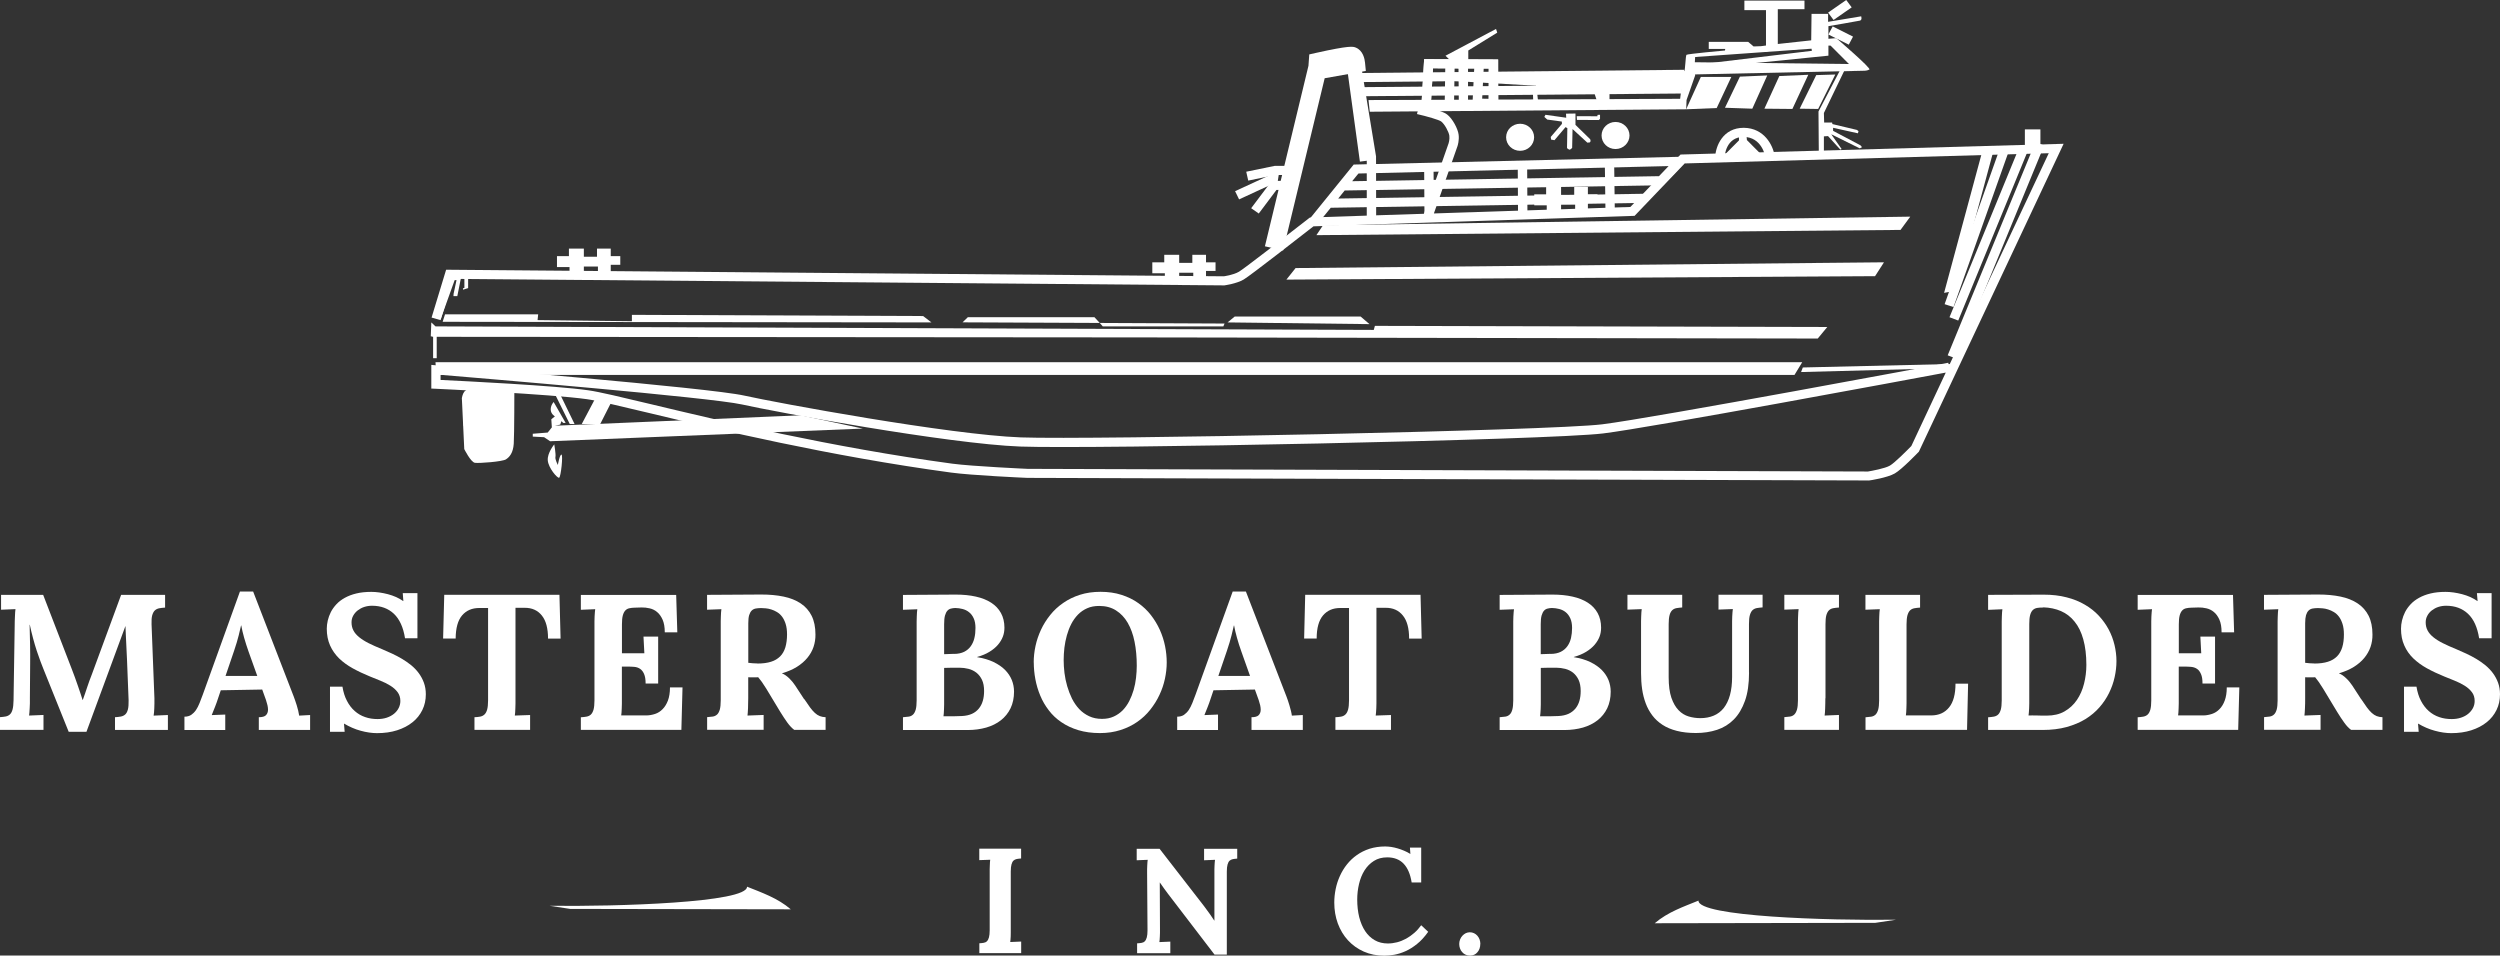 <svg width="225" height="86" viewBox="0 0 225 86" fill="none" xmlns="http://www.w3.org/2000/svg">
<rect x="0" y="0" width="225" height="86" fill="#333333" stroke="none"/>
<g clip-path="url(#clip0_42_453)">
<path d="M39.658 34.195C41.627 34.29 50.002 34.702 52.944 35.126C53.964 35.27 55.945 35.747 58.671 36.398C64.704 37.843 74.808 40.256 85.71 41.731C87.493 41.97 92.446 42.197 92.494 42.197L168.118 42.436C168.472 42.376 169.655 42.161 170.093 41.904C170.531 41.647 171.588 40.584 172.02 40.142L175.118 33.532C171.846 34.147 148.685 38.464 144.291 39.008C139.422 39.611 98.335 40.429 91.839 40.19C85.344 39.951 69.711 37.061 66.787 36.404C63.924 35.765 43.026 34.015 39.652 33.735V34.2L39.658 34.195ZM168.178 43.242L92.47 43.009C92.242 43.003 87.415 42.782 85.59 42.531C74.646 41.05 64.518 38.632 58.467 37.181C55.759 36.535 53.802 36.064 52.818 35.926C49.588 35.467 39.322 34.995 39.22 34.989L38.818 34.971V32.839L39.274 32.881C40.277 32.958 63.828 34.893 66.986 35.604C69.891 36.255 85.434 39.127 91.875 39.366C98.113 39.599 139.548 38.763 144.189 38.19C148.871 37.61 175.082 32.702 175.346 32.648L175.4 32.934L184.387 13.789L151.621 14.709L147.112 19.426L118.212 20.37C117.264 21.11 112.527 24.807 111.939 25.153C111.26 25.547 110.234 25.673 110.192 25.685L40.781 25.099L39.652 28.814L38.842 28.581L40.151 24.275L110.144 24.867C110.144 24.867 110.996 24.753 111.506 24.455C111.939 24.204 115.499 21.445 117.792 19.653L117.906 19.57H118.044L146.734 18.626L151.249 13.908L185.726 12.941L172.699 40.65C172.543 40.811 171.174 42.239 170.531 42.609C169.871 42.991 168.358 43.23 168.184 43.248" fill="white"/>
<path d="M39.196 32.6L39.25 33.747H161.502L162.199 32.6H39.196Z" fill="white"/>
<path d="M41.777 40.405C41.777 40.405 42.366 41.6 42.744 41.653C43.122 41.707 45.211 41.552 45.535 41.343C45.86 41.134 46.178 40.77 46.238 39.939C46.292 39.109 46.292 34.947 46.292 34.947L42.696 34.738C42.696 34.738 41.94 35.048 41.783 35.258C41.621 35.467 41.567 35.831 41.567 35.831L41.783 40.405H41.777Z" fill="white"/>
<path d="M44.677 35.096V36.243H41.777V36.607H44.623V37.957H41.723V38.321H44.623V39.623H41.879V39.934H44.569V40.919H44.995V39.987H46.022V39.623H45.049V38.321H46.076V37.957H45.163V36.661H46.232V36.398H45.211V35.15L44.677 35.096Z" fill="white"/>
<path d="M55.045 36.141L54.018 38.166H52.355L53.646 35.723L55.045 36.141Z" fill="white"/>
<path d="M49.942 35.461L51.281 38.166H51.713L50.422 35.514L49.942 35.461Z" fill="white"/>
<path d="M49.834 36.189L50.908 38.064H50.692L50.53 37.903L50.422 38.214L49.936 38.315L72.064 37.377L77.653 38.572L49.51 39.712L48.969 39.348L47.949 39.294V39.038L49.294 38.93L49.666 38.464L49.618 37.736L49.942 37.473C49.942 37.473 49.564 37.264 49.564 36.852C49.564 36.44 49.834 36.177 49.834 36.177" fill="white"/>
<path d="M49.888 39.987C49.888 39.987 49.24 40.77 49.3 41.438C49.354 42.113 50.158 43.051 50.32 42.997C50.482 42.943 50.692 40.913 50.53 40.913C50.368 40.913 50.206 41.85 50.206 41.85C50.206 41.85 49.936 41.331 49.99 41.122C50.044 40.913 49.882 39.981 49.882 39.981" fill="white"/>
<path d="M40.054 28.288L39.838 28.963L83.831 29.017L83.081 28.444L56.87 28.336V28.91L48.381 28.808L48.435 28.288H40.054Z" fill="white"/>
<path d="M87.109 28.545L86.629 29.011L98.977 29.065L98.497 28.545H87.109Z" fill="white"/>
<path d="M99.248 29.375H110.102L110.21 29.119L98.977 29.065L99.248 29.375Z" fill="white"/>
<path d="M111.122 28.491L110.48 29.017L123.255 29.172L122.457 28.491H111.122Z" fill="white"/>
<path d="M104.837 25.32V24.592H103.708V23.607H104.783V22.932H106.127V23.66H107.31V22.932H108.541V23.607H109.399V24.383H108.541V25.219H107.394V24.544H106.127V25.165L104.837 25.32Z" fill="white"/>
<path d="M163.598 30.468L164.456 29.429L123.741 29.328L123.639 29.692L39.196 29.375L38.818 29.017L38.77 30.265L38.98 30.313V32.236H39.304V30.313L102.904 30.367L163.598 30.468Z" fill="white"/>
<path d="M116.603 24.126L115.775 25.165L168.755 24.855L169.559 23.607L116.603 24.126Z" fill="white"/>
<path d="M119.071 20.274L118.476 21.164L171.048 20.692L171.924 19.498L119.071 20.274Z" fill="white"/>
<path d="M162.253 33.072L162.097 33.484L175.628 33.126L175.844 32.755L162.253 33.072Z" fill="white"/>
<path d="M174.968 26.36L176.019 26.157L179.398 13.622L178.348 13.831L174.968 26.36Z" fill="white"/>
<path d="M175.814 27.637L175.016 27.375L179.957 13.437L180.755 13.705L175.814 27.637Z" fill="white"/>
<path d="M176.241 28.85L175.454 28.551L181.686 13.365L182.466 13.669L176.241 28.85Z" fill="white"/>
<path d="M176.079 32.284L175.292 31.979L183.187 12.792L183.973 13.096L176.079 32.284Z" fill="white"/>
<path d="M183.637 11.645H182.238V13.102H183.637V11.645Z" fill="white"/>
<path d="M139.206 19.199V18.477H138.083V17.491H139.152V16.811H140.497V17.539H141.679V16.811H142.91V17.491H143.775V18.268H142.91V19.098H141.763V18.423H140.497V19.05L139.206 19.199Z" fill="white"/>
<path d="M114.718 14.93L112.161 15.455L112.341 16.255L114.76 15.748H116.117V14.93H114.718Z" fill="white"/>
<path d="M113.289 19.217L112.605 18.739L114.454 16.279H115.901V17.097H114.88L113.289 19.217Z" fill="white"/>
<path d="M111.518 17.945L111.158 17.205L114.226 15.79L114.304 15.276L115.138 15.395L114.994 16.339L111.518 17.945Z" fill="white"/>
<path d="M115.487 22.544L113.842 22.167L117.762 5.918L117.834 4.897L118.44 4.76C121.496 4.079 121.766 4.186 122.006 4.276C122.679 4.539 122.823 5.315 122.853 5.643L122.925 6.384L119.221 7.041L115.481 22.538L115.487 22.544Z" fill="white"/>
<path d="M123.855 19.755H123.009V14.129L121.64 5.87L122.475 5.745L123.843 14.07L123.855 19.755Z" fill="white"/>
<path d="M122.391 14.547L121.274 6.396L122.114 6.288L123.225 14.44L122.391 14.547Z" fill="white"/>
<path d="M122.258 15.616L121.694 16.309L149.31 15.855L150.174 14.947L122.264 15.616H122.258ZM118.626 20.089L117.96 19.587L121.832 14.81L152.137 14.088L149.682 16.673L121.022 17.145L120.439 17.868L148.031 17.438L148.043 18.256L119.767 18.698L118.632 20.095L118.626 20.089Z" fill="white"/>
<path d="M129.02 15.123L128.174 15.129L128.203 19.536L129.05 19.53L129.02 15.123Z" fill="white"/>
<path d="M137.443 14.894L136.597 14.899L136.624 19.36L137.47 19.355L137.443 14.894Z" fill="white"/>
<path d="M145.275 14.676L144.434 14.687L144.494 19.118L145.334 19.107L145.275 14.676Z" fill="white"/>
<path d="M128.886 19.695L128.088 19.432L130.375 12.893C130.375 12.893 130.483 12.559 130.441 12.218C130.399 11.884 130.021 11.173 129.709 10.934C129.517 10.785 128.424 10.469 127.529 10.265L127.722 9.471C128.196 9.579 129.793 9.961 130.231 10.295C130.735 10.678 131.209 11.591 131.276 12.117C131.342 12.636 131.191 13.102 131.173 13.156L128.88 19.695H128.886Z" fill="white"/>
<path d="M123.279 10.056L123.165 9.005L151.213 8.892C151.213 8.892 151.501 6.372 151.585 6.372C151.669 6.372 151.699 5.016 151.783 4.933C151.867 4.849 155.247 4.545 155.247 4.545L155.271 4.407H153.788V3.768H157.336L157.822 4.18L158.483 4.156L158.939 4.097V0.914H156.994V0.054H162.403V0.83H160.002V3.959L163.009 3.631L163.039 1.248H164.528V1.965L167.506 1.469C167.506 1.469 167.62 1.798 167.392 1.857C167.164 1.911 164.558 2.353 164.558 2.353V5.01L154.082 6.067L153.17 6.151L153.626 5.709L163.069 4.574L163.039 4.383L152.563 5.13L152.533 5.625L152.563 6.79L151.789 9.005L151.759 9.836L123.285 10.056H123.279Z" fill="white"/>
<path d="M138.245 7.948L144.687 7.895L144.627 6.981L138.221 6.951L138.245 7.948Z" fill="white"/>
<path d="M130.687 5.596L130.093 5.016L134.643 2.604L134.751 2.938L132.146 4.545V5.679L130.687 5.596Z" fill="white"/>
<path d="M131.119 6.014L131.149 6.121L131.264 6.151L131.294 9.286L132.122 9.197V6.014H131.119Z" fill="white"/>
<path d="M151.753 9.836L153.074 6.927H155.817L154.503 9.722L151.753 9.836Z" fill="white"/>
<path d="M155.247 9.698L156.592 6.897L159.053 6.79L157.708 9.782L155.247 9.698Z" fill="white"/>
<path d="M158.795 9.782L160.14 6.844L162.745 6.73L161.316 9.806L158.795 9.782Z" fill="white"/>
<path d="M161.971 9.782L163.46 6.76L165.177 6.706L163.634 9.806L161.971 9.782Z" fill="white"/>
<path d="M164.552 3.105L166.389 4.019L166.773 3.296L164.942 2.377L164.552 3.105Z" fill="white"/>
<path d="M166.161 0L164.528 1.135L165.02 1.798L166.653 0.663L166.161 0Z" fill="white"/>
<path d="M153.014 9.501C153.014 9.501 153.188 9.197 153.326 9.113C153.47 9.029 153.902 9.053 153.902 9.053L153.878 9.525L153.02 9.495L153.014 9.501Z" fill="white"/>
<path d="M154.358 8.343L154.13 8.593L153.044 8.677L152.816 8.48C152.816 8.48 152.984 7.901 153.098 7.787C153.212 7.68 153.986 7.315 153.986 7.315L154.388 7.345L154.364 8.343H154.358Z" fill="white"/>
<path d="M157.912 9.089L156.081 9.119V9.005L156.34 8.868L156.37 8.701L156.111 8.617L156.021 8.45L156.111 8.229C156.111 8.229 156.225 7.841 156.31 7.841C156.4 7.841 157.288 7.841 157.456 7.733C157.63 7.626 157.684 7.232 157.714 7.124C157.744 7.011 158.315 6.987 158.345 7.095C158.369 7.208 158.117 8.068 157.942 8.205C157.768 8.343 157.972 8.456 157.972 8.456L157.918 9.095L157.912 9.089Z" fill="white"/>
<path d="M160.14 8.701L160.086 7.871C160.086 7.871 160.512 7.704 160.596 7.704C160.68 7.704 161.659 7.925 161.598 8.146C161.544 8.367 161.226 8.779 160.8 8.779C160.374 8.779 160.14 8.695 160.14 8.695" fill="white"/>
<path d="M164.006 7.453L163.406 7.477L163.141 7.925L163.177 8.564L163.946 8.534L164.288 8.092L164.432 7.674L164.348 7.453L164.234 7.315L164.006 7.453Z" fill="white"/>
<path d="M155.073 14.075L156.508 12.636V12.051L157.168 12.021L157.222 12.607L158.567 13.962L155.073 14.075Z" fill="white"/>
<path d="M155.211 14.123L154.37 14.082C154.418 13.18 155.037 11.496 156.946 11.502C158.807 11.526 159.563 13.114 159.701 13.95L158.867 14.082C158.861 14.01 158.549 12.344 156.934 12.32C155.319 12.32 155.223 14.046 155.217 14.117" fill="white"/>
<path d="M146.656 12.194C146.656 12.863 146.092 13.413 145.395 13.413C144.699 13.413 144.141 12.869 144.141 12.194C144.141 11.52 144.705 10.976 145.395 10.976C146.086 10.976 146.656 11.52 146.656 12.194Z" fill="white"/>
<path d="M138.071 12.356C138.071 13.03 137.507 13.574 136.811 13.574C136.114 13.574 135.55 13.03 135.55 12.356C135.55 11.681 136.114 11.137 136.811 11.137C137.507 11.137 138.071 11.681 138.071 12.356Z" fill="white"/>
<path d="M137.873 12.636L136.991 12.666V12.332C136.991 12.332 137.303 12.332 137.393 12.248C137.477 12.165 137.567 11.639 137.567 11.639C137.567 11.639 137.795 11.944 137.795 12.081C137.795 12.218 137.879 12.636 137.879 12.636" fill="white"/>
<path d="M152.125 5.596L166.407 5.763L164.75 4.103H164.21V3.517L165.267 3.434C165.267 3.434 168.442 6.151 168.244 6.258C168.046 6.366 167.812 6.366 167.812 6.366L152.419 6.7L152.131 5.59L152.125 5.596Z" fill="white"/>
<path d="M165.633 6.264L163.664 10.033L163.694 13.938H164.15V12.272L164.522 12.248L165.633 13.466L165.747 13.413L164.81 12.081L167.38 13.353L167.584 13.245L167.44 13.078L164.978 11.776V11.502L167.212 11.997L167.266 11.8L167.122 11.693L164.918 11.167L164.888 11.03H164.174L164.15 10.17L166.035 6.264H165.633Z" fill="white"/>
<path d="M151.364 7.598L122.47 7.844L122.477 8.662L151.371 8.416L151.364 7.598Z" fill="white"/>
<path d="M134.805 9.203L133.959 9.197L133.983 6.169L128.97 6.145L128.796 9.053L127.95 9.005L128.172 5.327L134.836 5.357L134.805 9.203Z" fill="white"/>
<path d="M122.415 6.814L144.855 8.092L151.585 8.062L152.095 6.647L122.415 6.814Z" fill="white"/>
<path d="M133.395 8.88L134.013 8.892L133.989 6.169H133.533L133.395 8.88ZM134.866 9.728L132.506 9.686L132.68 6.163L128.97 6.145L128.79 9.274L127.95 9.232L128.172 5.321L134.83 5.351L134.866 9.722V9.728Z" fill="white"/>
<path d="M130.08 5.783L130.024 9.276L130.865 9.29L130.92 5.796L130.08 5.783Z" fill="white"/>
<path d="M137.987 9.005L138.42 9.059L138.329 8.229L137.957 8.199L137.987 9.005Z" fill="white"/>
<path d="M143.708 9.035L144.855 9.089V8.367L143.48 8.343L143.708 9.035Z" fill="white"/>
<path d="M140.947 10.594L139.092 10.331L138.99 10.522L139.254 10.761L140.563 10.94L140.575 11.149L139.566 12.326L139.602 12.565L139.902 12.618L140.899 11.442L141.061 11.532L141.031 13.329C141.031 13.329 141.193 13.472 141.265 13.472C141.337 13.472 141.493 13.311 141.493 13.311L141.529 11.615L142.862 12.839L143.09 12.816L143.156 12.696L143.12 12.535L141.793 11.239V10.218L140.941 10.23L140.959 10.6L140.947 10.594Z" fill="white"/>
<path d="M143.781 10.337L143.762 10.463L141.907 10.457L141.925 10.791L143.895 10.803L144.003 10.701V10.331L143.781 10.337Z" fill="white"/>
<path d="M51.257 24.765V24.037H50.128V23.051H51.203V22.376H52.547V23.105H53.73V22.376H54.967V23.051H55.825V23.834H54.967V24.664H53.814V23.989H52.547V24.616L51.257 24.765Z" fill="white"/>
<path d="M151.563 6.281L122.383 6.57L122.391 7.388L151.572 7.099L151.563 6.281Z" fill="white"/>
<path d="M42.132 24.538V25.93L41.675 26.073L41.663 25.953L41.795 25.906V24.723H41.543L41.159 26.652H40.811L40.823 26.443L41.087 25.213H40.919L39.682 28.653L39.502 28.641L40.463 25.153L40.439 24.341H40.571V24.622L42.132 24.538Z" fill="white"/>
<path d="M90.969 83.581C90.969 83.701 90.969 83.82 90.969 83.94C90.969 84.053 90.969 84.167 90.963 84.274C90.963 84.382 90.957 84.483 90.945 84.567C90.939 84.656 90.927 84.722 90.921 84.782L91.906 84.74V85.779H88.141V84.895C88.285 84.889 88.418 84.871 88.532 84.853C88.652 84.835 88.748 84.788 88.826 84.71C88.904 84.632 88.964 84.519 89.006 84.364C89.048 84.209 89.072 83.999 89.072 83.731V78.583C89.072 78.464 89.072 78.344 89.072 78.225C89.072 78.105 89.072 77.998 89.084 77.884C89.084 77.777 89.096 77.681 89.096 77.592C89.102 77.508 89.108 77.436 89.12 77.377L88.135 77.412V76.379H91.9V77.263C91.755 77.275 91.617 77.287 91.503 77.311C91.389 77.335 91.293 77.383 91.215 77.454C91.137 77.526 91.077 77.645 91.035 77.795C90.993 77.944 90.969 78.159 90.969 78.428V83.57V83.581Z" fill="white"/>
<path d="M110.426 85.916H109.309L105.113 80.434C104.891 80.142 104.651 79.807 104.392 79.431H104.38L104.398 83.587C104.398 83.707 104.398 83.826 104.398 83.946C104.398 84.065 104.392 84.173 104.386 84.28C104.386 84.388 104.38 84.489 104.368 84.573C104.362 84.662 104.356 84.728 104.344 84.788L105.329 84.746V85.785H102.339V84.901C102.483 84.895 102.615 84.877 102.736 84.859C102.856 84.841 102.952 84.794 103.03 84.716C103.108 84.638 103.168 84.525 103.21 84.37C103.252 84.214 103.276 84.005 103.276 83.737L103.24 78.589C103.24 78.47 103.24 78.35 103.24 78.231C103.24 78.111 103.24 78.004 103.252 77.89C103.252 77.783 103.258 77.687 103.27 77.598C103.276 77.514 103.282 77.442 103.294 77.383L102.303 77.424V76.391H104.362L108.373 81.563C108.595 81.856 108.775 82.1 108.919 82.309C109.063 82.518 109.183 82.698 109.285 82.853H109.297V78.589C109.297 78.47 109.297 78.35 109.297 78.231C109.297 78.111 109.297 78.004 109.309 77.89C109.309 77.783 109.315 77.687 109.327 77.598C109.333 77.514 109.345 77.442 109.351 77.383L108.367 77.424V76.391H111.35V77.275C111.2 77.287 111.068 77.299 110.954 77.323C110.84 77.347 110.738 77.395 110.66 77.466C110.582 77.538 110.522 77.657 110.48 77.807C110.438 77.956 110.414 78.171 110.414 78.44V85.916H110.426Z" fill="white"/>
<path d="M122.15 80.948C122.15 81.527 122.21 82.059 122.33 82.548C122.457 83.032 122.631 83.45 122.865 83.802C123.099 84.155 123.387 84.423 123.729 84.621C124.071 84.818 124.468 84.913 124.906 84.913C125.182 84.913 125.452 84.877 125.734 84.806C126.011 84.734 126.281 84.626 126.545 84.483C126.803 84.34 127.049 84.167 127.283 83.964C127.517 83.761 127.722 83.528 127.908 83.271L128.538 83.862C128.214 84.316 127.878 84.686 127.529 84.961C127.181 85.242 126.833 85.457 126.485 85.612C126.137 85.767 125.806 85.869 125.482 85.928C125.158 85.982 124.858 86.012 124.588 86.012C123.909 86.012 123.291 85.886 122.739 85.642C122.186 85.397 121.712 85.056 121.316 84.626C120.92 84.197 120.62 83.689 120.403 83.11C120.193 82.53 120.085 81.903 120.085 81.234C120.085 80.828 120.127 80.422 120.211 80.01C120.295 79.598 120.421 79.21 120.59 78.84C120.758 78.47 120.968 78.117 121.226 77.795C121.484 77.472 121.778 77.192 122.12 76.953C122.457 76.714 122.841 76.523 123.267 76.385C123.693 76.254 124.156 76.182 124.666 76.182C124.84 76.182 125.014 76.2 125.206 76.224C125.392 76.254 125.59 76.296 125.788 76.356C125.981 76.415 126.179 76.481 126.371 76.565C126.563 76.648 126.749 76.738 126.923 76.851H126.935L126.893 76.284H127.908V79.419H127.049C126.929 78.673 126.689 78.111 126.323 77.729C125.963 77.353 125.47 77.162 124.846 77.162C124.39 77.162 123.987 77.269 123.651 77.484C123.309 77.699 123.033 77.98 122.805 78.338C122.583 78.691 122.421 79.097 122.312 79.556C122.204 80.016 122.15 80.482 122.15 80.972" fill="white"/>
<path d="M133.227 84.961C133.227 85.104 133.203 85.242 133.161 85.367C133.119 85.492 133.052 85.606 132.974 85.695C132.896 85.791 132.8 85.869 132.686 85.922C132.572 85.976 132.446 86.006 132.302 86.006C132.158 86.006 132.026 85.976 131.906 85.922C131.786 85.869 131.684 85.797 131.6 85.695C131.51 85.606 131.45 85.492 131.402 85.367C131.354 85.242 131.33 85.104 131.33 84.961C131.33 84.818 131.354 84.68 131.408 84.549C131.462 84.423 131.528 84.31 131.618 84.214C131.708 84.119 131.81 84.041 131.918 83.987C132.038 83.934 132.158 83.904 132.284 83.904C132.422 83.904 132.548 83.934 132.662 83.987C132.776 84.041 132.878 84.119 132.962 84.214C133.046 84.31 133.113 84.423 133.161 84.549C133.209 84.68 133.233 84.818 133.233 84.961" fill="white"/>
<path d="M51.311 81.802L71.17 81.838C69.987 80.822 68.552 80.333 67.232 79.801C67.286 81.246 55.477 81.599 49.456 81.521L51.317 81.802H51.311Z" fill="white"/>
<path d="M168.779 83.056L148.925 83.092C150.108 82.076 151.549 81.593 152.864 81.055C152.81 82.501 164.618 82.859 170.646 82.775L168.779 83.056Z" fill="white"/>
<path d="M11.286 56.35L7.78 65.863H6.183L3.884 60.148C3.818 59.993 3.734 59.772 3.632 59.497C3.53 59.222 3.422 58.912 3.308 58.572C3.194 58.231 3.086 57.855 2.978 57.455C2.87 57.061 2.774 56.649 2.683 56.23H2.665C2.683 56.882 2.696 57.491 2.708 58.064C2.72 58.637 2.72 59.181 2.714 59.706L2.69 62.841C2.69 62.997 2.69 63.158 2.69 63.307C2.69 63.456 2.683 63.606 2.671 63.743C2.659 63.88 2.653 64.006 2.647 64.119C2.641 64.233 2.629 64.328 2.617 64.4L3.914 64.346V65.69H0V64.543C0.186 64.531 0.36 64.513 0.51 64.484C0.66 64.454 0.786 64.394 0.888 64.299C0.997 64.203 1.075 64.054 1.129 63.856C1.183 63.66 1.213 63.385 1.219 63.032L1.321 56.38C1.321 56.225 1.321 56.063 1.327 55.914C1.327 55.759 1.339 55.615 1.345 55.478C1.351 55.341 1.357 55.215 1.363 55.102C1.369 54.988 1.381 54.893 1.393 54.821L0.096 54.875V53.537H3.884L6.478 60.261C6.556 60.465 6.64 60.691 6.736 60.948C6.826 61.199 6.922 61.456 7.006 61.713C7.096 61.964 7.174 62.208 7.252 62.435C7.33 62.662 7.384 62.853 7.432 62.997H7.45C7.594 62.596 7.732 62.208 7.852 61.832C7.978 61.456 8.111 61.086 8.261 60.709L10.902 53.537H14.858V54.684C14.666 54.696 14.486 54.714 14.336 54.744C14.186 54.773 14.054 54.833 13.946 54.929C13.838 55.024 13.76 55.173 13.7 55.371C13.646 55.568 13.628 55.842 13.64 56.195L13.898 62.847C13.898 63.003 13.904 63.164 13.898 63.313C13.898 63.462 13.892 63.612 13.886 63.749C13.886 63.886 13.874 64.012 13.862 64.125C13.85 64.239 13.838 64.334 13.826 64.406L15.111 64.352V65.696H10.35V64.549C10.542 64.537 10.71 64.519 10.872 64.49C11.028 64.46 11.16 64.4 11.268 64.304C11.376 64.209 11.454 64.06 11.508 63.862C11.562 63.665 11.581 63.391 11.575 63.038L11.43 59.36C11.43 59.258 11.418 59.091 11.406 58.864C11.394 58.637 11.382 58.38 11.37 58.1C11.358 57.813 11.34 57.52 11.328 57.21C11.316 56.899 11.304 56.619 11.292 56.35H11.274H11.286Z" fill="white"/>
<path d="M20.303 60.835H23.155L22.375 58.655C22.224 58.231 22.092 57.813 21.972 57.395C21.858 56.983 21.768 56.613 21.714 56.29H21.696C21.648 56.487 21.582 56.78 21.486 57.174C21.39 57.562 21.252 58.034 21.066 58.578L20.297 60.835H20.303ZM23.593 62.059L19.871 62.125L19.595 62.943C19.571 63.02 19.535 63.122 19.493 63.241C19.451 63.361 19.403 63.486 19.349 63.624C19.295 63.755 19.241 63.886 19.193 64.012C19.139 64.137 19.091 64.257 19.055 64.358L20.273 64.31V65.702H16.599V64.501C16.839 64.501 17.038 64.448 17.206 64.34C17.368 64.227 17.512 64.084 17.638 63.904C17.758 63.725 17.866 63.51 17.962 63.271C18.058 63.032 18.148 62.782 18.25 62.519L21.594 53.239H22.783L26.439 62.698C26.475 62.782 26.511 62.895 26.559 63.032C26.607 63.176 26.655 63.325 26.709 63.486C26.757 63.648 26.805 63.809 26.841 63.97C26.877 64.131 26.907 64.275 26.925 64.406L27.91 64.352V65.696H23.293V64.549C23.599 64.549 23.815 64.49 23.935 64.37C24.055 64.245 24.122 64.078 24.122 63.868C24.122 63.749 24.104 63.618 24.073 63.474C24.038 63.331 23.995 63.176 23.941 63.008L23.599 62.059H23.593Z" fill="white"/>
<path d="M33.967 64.716C34.273 64.716 34.555 64.675 34.807 64.591C35.06 64.507 35.276 64.388 35.462 64.239C35.642 64.089 35.786 63.916 35.882 63.719C35.984 63.522 36.032 63.307 36.032 63.086C36.032 62.782 35.948 62.519 35.786 62.298C35.624 62.077 35.408 61.886 35.144 61.719C34.88 61.551 34.585 61.402 34.255 61.271C33.931 61.139 33.607 61.008 33.283 60.877C32.73 60.65 32.22 60.411 31.746 60.148C31.271 59.885 30.863 59.587 30.515 59.252C30.173 58.912 29.903 58.53 29.705 58.088C29.512 57.652 29.41 57.15 29.41 56.583C29.41 56.344 29.441 56.099 29.5 55.842C29.561 55.586 29.651 55.335 29.777 55.084C29.903 54.839 30.071 54.606 30.275 54.385C30.479 54.164 30.731 53.973 31.031 53.806C31.332 53.639 31.674 53.507 32.07 53.412C32.46 53.316 32.916 53.269 33.421 53.269C33.643 53.269 33.883 53.286 34.141 53.322C34.399 53.358 34.657 53.412 34.91 53.477C35.168 53.543 35.414 53.633 35.648 53.734C35.882 53.842 36.098 53.961 36.284 54.093H36.302L36.248 53.382H37.569V57.443H36.452C36.296 56.458 35.96 55.723 35.45 55.239C34.94 54.761 34.285 54.517 33.481 54.517C33.235 54.517 33.007 54.553 32.784 54.624C32.562 54.696 32.37 54.803 32.196 54.935C32.028 55.066 31.89 55.227 31.788 55.412C31.686 55.597 31.638 55.795 31.638 56.01C31.638 56.278 31.692 56.523 31.806 56.738C31.914 56.953 32.088 57.15 32.316 57.341C32.544 57.526 32.832 57.712 33.175 57.885C33.523 58.058 33.931 58.243 34.405 58.434C34.687 58.554 34.988 58.685 35.294 58.828C35.6 58.972 35.9 59.127 36.188 59.3C36.476 59.473 36.753 59.664 37.011 59.873C37.269 60.088 37.497 60.321 37.689 60.584C37.881 60.847 38.037 61.133 38.151 61.444C38.265 61.76 38.325 62.107 38.325 62.483C38.325 62.997 38.223 63.468 38.013 63.898C37.803 64.328 37.509 64.699 37.125 65.003C36.741 65.314 36.278 65.552 35.738 65.726C35.198 65.899 34.591 65.983 33.931 65.983C33.709 65.983 33.469 65.965 33.223 65.929C32.971 65.893 32.718 65.839 32.46 65.767C32.202 65.696 31.95 65.612 31.698 65.499C31.446 65.391 31.206 65.266 30.977 65.129H30.959L31.019 65.863H29.699V61.802H30.821C30.899 62.286 31.031 62.71 31.224 63.074C31.41 63.438 31.644 63.743 31.92 63.988C32.196 64.233 32.508 64.418 32.862 64.537C33.217 64.663 33.589 64.716 33.991 64.716" fill="white"/>
<path d="M50.35 53.537L50.452 57.473H49.324C49.324 56.553 49.138 55.854 48.765 55.395C48.393 54.929 47.871 54.696 47.21 54.702H46.394V62.847C46.394 63.003 46.394 63.164 46.394 63.313C46.394 63.468 46.382 63.612 46.382 63.749C46.382 63.886 46.37 64.012 46.364 64.125C46.352 64.239 46.346 64.328 46.334 64.4L47.709 64.352V65.69H42.702V64.549C42.894 64.543 43.062 64.525 43.218 64.496C43.374 64.466 43.5 64.4 43.602 64.304C43.705 64.209 43.788 64.06 43.843 63.862C43.897 63.665 43.927 63.391 43.927 63.038V54.72H43.128C42.474 54.72 41.964 54.947 41.585 55.389C41.207 55.836 41.015 56.529 41.009 57.467H39.88L39.982 53.531H50.368L50.35 53.537Z" fill="white"/>
<path d="M55.969 59.993V62.847C55.969 63.008 55.969 63.158 55.969 63.313C55.969 63.462 55.963 63.606 55.957 63.743C55.957 63.88 55.945 64 55.939 64.113C55.933 64.227 55.921 64.316 55.909 64.388H58.209C58.461 64.382 58.713 64.334 58.965 64.251C59.217 64.167 59.439 64.024 59.631 63.827C59.83 63.63 59.986 63.373 60.112 63.056C60.232 62.734 60.298 62.34 60.298 61.868H61.426L61.324 65.69H52.277V64.555C52.469 64.543 52.638 64.525 52.794 64.496C52.95 64.466 53.076 64.406 53.178 64.31C53.28 64.215 53.358 64.066 53.418 63.868C53.472 63.671 53.502 63.397 53.502 63.044V56.386C53.502 56.23 53.502 56.075 53.502 55.92C53.502 55.771 53.508 55.621 53.514 55.484C53.52 55.347 53.526 55.221 53.538 55.108C53.544 54.994 53.556 54.899 53.568 54.827L52.277 54.881V53.543H60.856L60.958 56.911H59.83C59.83 56.44 59.764 56.063 59.631 55.765C59.499 55.472 59.337 55.245 59.133 55.078C58.935 54.911 58.707 54.803 58.461 54.749C58.215 54.69 57.974 54.666 57.74 54.672L57.122 54.69C56.942 54.69 56.786 54.714 56.642 54.744C56.498 54.773 56.378 54.839 56.282 54.941C56.185 55.042 56.107 55.191 56.053 55.389C55.999 55.586 55.975 55.854 55.975 56.195V58.792H57.992L57.914 57.294H59.235V61.516H58.106C58.106 61.151 58.059 60.871 57.968 60.662C57.878 60.453 57.758 60.297 57.608 60.196C57.458 60.094 57.284 60.035 57.08 60.017C56.876 59.999 56.66 59.993 56.42 59.993H55.969Z" fill="white"/>
<path d="M68.18 59.718C68.654 59.718 69.057 59.664 69.393 59.557C69.729 59.455 69.999 59.288 70.215 59.073C70.431 58.858 70.582 58.583 70.684 58.255C70.78 57.926 70.834 57.538 70.834 57.102C70.834 56.732 70.792 56.416 70.708 56.153C70.624 55.89 70.516 55.669 70.383 55.496C70.251 55.323 70.101 55.185 69.927 55.084C69.759 54.982 69.585 54.905 69.411 54.851C69.237 54.797 69.075 54.761 68.913 54.749C68.751 54.738 68.618 54.726 68.498 54.726C68.312 54.726 68.15 54.744 68.012 54.767C67.868 54.797 67.748 54.857 67.652 54.953C67.556 55.048 67.478 55.191 67.424 55.365C67.37 55.544 67.346 55.789 67.346 56.093V59.652C67.478 59.67 67.616 59.682 67.754 59.694C67.892 59.706 68.036 59.712 68.18 59.712M72.388 62.919C72.581 63.212 72.749 63.45 72.899 63.66C73.049 63.862 73.193 64.03 73.337 64.161C73.481 64.293 73.625 64.388 73.781 64.448C73.937 64.507 74.112 64.543 74.304 64.549V65.69H71.482C71.284 65.541 71.08 65.332 70.87 65.045C70.666 64.764 70.45 64.43 70.215 64.054L68.961 61.975C68.817 61.742 68.684 61.539 68.57 61.378C68.45 61.223 68.342 61.08 68.24 60.954C68.144 60.954 68.06 60.96 67.994 60.96H67.568C67.496 60.96 67.424 60.96 67.34 60.954V62.829C67.34 63.146 67.334 63.45 67.322 63.743C67.31 64.03 67.292 64.251 67.274 64.4L68.727 64.346V65.684H63.642V64.543C63.834 64.531 64.002 64.513 64.158 64.49C64.308 64.466 64.434 64.4 64.542 64.304C64.644 64.209 64.722 64.06 64.782 63.862C64.836 63.665 64.866 63.391 64.866 63.038V56.386C64.866 56.23 64.866 56.069 64.866 55.92C64.866 55.765 64.872 55.621 64.878 55.484C64.878 55.347 64.89 55.215 64.896 55.108C64.902 54.994 64.914 54.905 64.926 54.827L63.636 54.875V53.537L68.51 53.507C69.255 53.507 69.921 53.567 70.522 53.693C71.122 53.818 71.638 54.021 72.064 54.308C72.491 54.594 72.821 54.965 73.049 55.424C73.277 55.884 73.391 56.446 73.391 57.108C73.397 57.497 73.337 57.867 73.217 58.225C73.097 58.583 72.905 58.912 72.659 59.211C72.412 59.509 72.1 59.778 71.722 60.017C71.344 60.25 70.9 60.447 70.389 60.59V60.608C70.6 60.691 70.81 60.841 71.026 61.044C71.236 61.247 71.416 61.468 71.566 61.695L72.371 62.925L72.388 62.919Z" fill="white"/>
<path d="M85.866 58.852C86.226 58.852 86.532 58.781 86.779 58.661C87.025 58.536 87.223 58.368 87.373 58.154C87.523 57.944 87.631 57.7 87.697 57.419C87.763 57.144 87.793 56.846 87.793 56.517C87.793 56.171 87.739 55.878 87.631 55.645C87.523 55.412 87.385 55.227 87.211 55.096C87.043 54.959 86.845 54.863 86.629 54.809C86.412 54.755 86.196 54.72 85.974 54.72C85.836 54.72 85.704 54.744 85.584 54.773C85.464 54.803 85.356 54.863 85.266 54.965C85.176 55.06 85.104 55.209 85.05 55.395C84.996 55.586 84.972 55.842 84.972 56.177V58.876L85.866 58.846V58.852ZM84.906 64.466C85.206 64.466 85.494 64.466 85.77 64.466C86.04 64.466 86.316 64.454 86.581 64.442C86.929 64.424 87.223 64.358 87.475 64.245C87.727 64.131 87.931 63.97 88.093 63.773C88.255 63.576 88.376 63.343 88.454 63.074C88.532 62.806 88.568 62.513 88.568 62.19C88.568 61.79 88.508 61.462 88.382 61.193C88.255 60.924 88.087 60.709 87.877 60.542C87.667 60.381 87.427 60.261 87.163 60.196C86.899 60.13 86.629 60.094 86.358 60.094C85.818 60.094 85.356 60.094 84.972 60.112V62.937C84.972 63.092 84.972 63.247 84.972 63.397C84.972 63.546 84.966 63.689 84.96 63.827C84.96 63.964 84.948 64.089 84.942 64.197C84.93 64.304 84.924 64.4 84.912 64.472M81.273 64.549C81.46 64.537 81.634 64.519 81.79 64.496C81.946 64.472 82.072 64.406 82.174 64.31C82.276 64.215 82.354 64.066 82.414 63.868C82.468 63.671 82.498 63.397 82.498 63.044V56.392C82.498 56.23 82.498 56.081 82.498 55.926C82.498 55.771 82.504 55.627 82.51 55.49C82.51 55.353 82.522 55.227 82.528 55.114C82.54 55 82.546 54.911 82.558 54.833L81.267 54.881V53.543L86.022 53.513C86.689 53.513 87.289 53.573 87.823 53.693C88.364 53.812 88.82 53.997 89.204 54.242C89.582 54.487 89.882 54.797 90.086 55.173C90.29 55.544 90.399 55.986 90.399 56.493C90.399 56.786 90.351 57.061 90.254 57.306C90.159 57.556 90.014 57.795 89.816 58.028C89.618 58.261 89.366 58.47 89.054 58.661C88.748 58.852 88.376 59.007 87.943 59.127V59.145C88.514 59.234 89.006 59.384 89.42 59.581C89.834 59.784 90.183 60.017 90.453 60.291C90.723 60.566 90.927 60.871 91.065 61.205C91.197 61.539 91.263 61.892 91.263 62.25C91.263 62.812 91.155 63.313 90.951 63.743C90.741 64.173 90.453 64.531 90.08 64.824C89.708 65.117 89.27 65.332 88.76 65.481C88.255 65.624 87.697 65.702 87.097 65.702H81.267V64.561L81.273 64.549Z" fill="white"/>
<path d="M95.73 59.407C95.73 59.778 95.754 60.16 95.802 60.56C95.85 60.96 95.934 61.36 96.048 61.755C96.162 62.149 96.306 62.519 96.48 62.877C96.66 63.23 96.876 63.546 97.128 63.815C97.38 64.084 97.681 64.299 98.023 64.46C98.365 64.621 98.749 64.699 99.175 64.699C99.572 64.699 99.92 64.633 100.232 64.49C100.538 64.352 100.808 64.161 101.043 63.928C101.271 63.689 101.469 63.415 101.631 63.098C101.793 62.782 101.925 62.447 102.027 62.095C102.129 61.742 102.201 61.378 102.243 61.002C102.285 60.626 102.309 60.267 102.309 59.915C102.309 59.133 102.243 58.416 102.111 57.759C101.979 57.096 101.769 56.529 101.493 56.051C101.217 55.574 100.862 55.203 100.436 54.935C100.01 54.666 99.512 54.535 98.929 54.535C98.521 54.535 98.161 54.6 97.843 54.744C97.531 54.881 97.254 55.072 97.014 55.317C96.78 55.562 96.576 55.842 96.414 56.159C96.252 56.475 96.12 56.816 96.018 57.18C95.916 57.538 95.844 57.915 95.796 58.291C95.754 58.673 95.73 59.049 95.73 59.413M93.034 59.617C93.034 59.127 93.088 58.637 93.196 58.136C93.304 57.634 93.472 57.144 93.689 56.678C93.905 56.207 94.187 55.765 94.517 55.353C94.847 54.935 95.237 54.576 95.688 54.266C96.132 53.955 96.636 53.71 97.194 53.531C97.759 53.352 98.371 53.263 99.049 53.263C99.728 53.263 100.37 53.352 100.935 53.537C101.499 53.716 102.003 53.961 102.447 54.278C102.886 54.588 103.27 54.953 103.588 55.365C103.906 55.777 104.176 56.225 104.386 56.69C104.597 57.162 104.753 57.646 104.855 58.148C104.957 58.649 105.005 59.145 105.005 59.623C105.005 60.1 104.951 60.59 104.843 61.092C104.735 61.593 104.573 62.077 104.35 62.543C104.134 63.014 103.852 63.456 103.522 63.874C103.192 64.293 102.802 64.657 102.357 64.967C101.913 65.278 101.409 65.523 100.85 65.702C100.292 65.881 99.674 65.977 99.001 65.977C98.275 65.977 97.627 65.887 97.05 65.714C96.48 65.541 95.97 65.302 95.525 64.997C95.081 64.699 94.703 64.34 94.391 63.928C94.073 63.516 93.82 63.08 93.622 62.602C93.424 62.131 93.28 61.641 93.184 61.133C93.088 60.626 93.04 60.118 93.04 59.617" fill="white"/>
<path d="M109.651 60.835H112.503L111.729 58.655C111.578 58.231 111.44 57.813 111.326 57.395C111.212 56.983 111.122 56.613 111.068 56.29H111.05C111.002 56.487 110.936 56.78 110.84 57.174C110.744 57.562 110.606 58.034 110.42 58.578L109.651 60.835ZM112.935 62.059L109.213 62.125L108.937 62.943C108.913 63.02 108.877 63.122 108.835 63.241C108.793 63.361 108.751 63.486 108.691 63.624C108.637 63.755 108.583 63.886 108.535 64.012C108.481 64.137 108.433 64.257 108.397 64.358L109.621 64.31V65.702H105.947V64.501C106.187 64.501 106.392 64.448 106.554 64.34C106.716 64.227 106.86 64.084 106.986 63.904C107.106 63.725 107.214 63.51 107.31 63.271C107.406 63.032 107.496 62.782 107.598 62.519L110.942 53.239H112.131L115.787 62.698C115.817 62.782 115.859 62.895 115.907 63.032C115.955 63.176 116.003 63.325 116.051 63.486C116.099 63.648 116.147 63.809 116.183 63.97C116.225 64.131 116.249 64.275 116.267 64.406L117.252 64.352V65.696H112.635V64.549C112.941 64.549 113.157 64.49 113.277 64.37C113.398 64.245 113.464 64.078 113.464 63.868C113.464 63.749 113.446 63.618 113.416 63.474C113.379 63.331 113.337 63.176 113.283 63.008L112.941 62.059H112.935Z" fill="white"/>
<path d="M127.848 53.537L127.95 57.473H126.821C126.821 56.553 126.635 55.854 126.257 55.395C125.884 54.929 125.362 54.696 124.702 54.702H123.879V62.847C123.879 63.003 123.879 63.164 123.879 63.313C123.879 63.468 123.873 63.612 123.867 63.749C123.867 63.886 123.855 64.012 123.843 64.125C123.837 64.239 123.825 64.328 123.813 64.4L125.188 64.352V65.69H120.187V64.549C120.379 64.543 120.548 64.525 120.704 64.496C120.86 64.466 120.986 64.4 121.088 64.304C121.19 64.209 121.274 64.06 121.328 63.862C121.382 63.665 121.412 63.391 121.412 63.038V54.72H120.614C119.959 54.72 119.449 54.947 119.071 55.389C118.692 55.836 118.5 56.529 118.5 57.467H117.372L117.468 53.531H127.854L127.848 53.537Z" fill="white"/>
<path d="M139.56 58.852C139.92 58.852 140.227 58.781 140.473 58.661C140.719 58.536 140.917 58.368 141.067 58.154C141.217 57.944 141.325 57.7 141.391 57.419C141.451 57.144 141.487 56.846 141.487 56.517C141.487 56.171 141.433 55.878 141.325 55.645C141.217 55.412 141.079 55.227 140.911 55.096C140.743 54.959 140.545 54.863 140.329 54.809C140.112 54.755 139.896 54.72 139.674 54.72C139.536 54.72 139.404 54.744 139.278 54.773C139.158 54.803 139.05 54.863 138.96 54.965C138.87 55.06 138.804 55.209 138.744 55.395C138.69 55.586 138.666 55.842 138.666 56.177V58.876L139.56 58.846V58.852ZM138.594 64.466C138.894 64.466 139.182 64.466 139.452 64.466C139.728 64.466 139.998 64.454 140.269 64.442C140.611 64.424 140.911 64.358 141.163 64.245C141.415 64.131 141.619 63.97 141.787 63.773C141.949 63.576 142.07 63.343 142.148 63.074C142.226 62.806 142.262 62.513 142.262 62.19C142.262 61.79 142.196 61.462 142.076 61.193C141.949 60.924 141.781 60.709 141.577 60.542C141.367 60.381 141.127 60.261 140.863 60.196C140.599 60.13 140.329 60.094 140.058 60.094C139.518 60.094 139.056 60.094 138.672 60.112V62.937C138.672 63.092 138.672 63.247 138.672 63.397C138.672 63.546 138.666 63.689 138.66 63.827C138.654 63.964 138.648 64.089 138.636 64.197C138.63 64.304 138.618 64.4 138.606 64.472M134.968 64.549C135.16 64.537 135.328 64.519 135.484 64.496C135.64 64.472 135.766 64.406 135.868 64.31C135.976 64.215 136.054 64.066 136.108 63.868C136.162 63.671 136.192 63.397 136.192 63.044V56.392C136.192 56.23 136.192 56.081 136.192 55.926C136.192 55.771 136.198 55.627 136.204 55.49C136.21 55.353 136.216 55.227 136.228 55.114C136.234 55 136.246 54.911 136.258 54.833L134.968 54.881V53.543L139.722 53.513C140.389 53.513 140.989 53.573 141.523 53.693C142.064 53.812 142.52 53.997 142.904 54.242C143.282 54.487 143.582 54.797 143.787 55.173C143.991 55.544 144.099 55.986 144.099 56.493C144.099 56.786 144.051 57.061 143.955 57.306C143.859 57.556 143.714 57.795 143.516 58.028C143.318 58.261 143.066 58.47 142.754 58.661C142.442 58.852 142.076 59.007 141.643 59.127V59.145C142.214 59.234 142.706 59.384 143.12 59.581C143.534 59.784 143.877 60.017 144.153 60.291C144.423 60.566 144.627 60.871 144.765 61.205C144.897 61.539 144.963 61.892 144.963 62.25C144.963 62.812 144.855 63.313 144.651 63.743C144.441 64.173 144.153 64.531 143.781 64.824C143.408 65.117 142.97 65.332 142.466 65.481C141.955 65.624 141.403 65.702 140.803 65.702H134.968V64.561V64.549Z" fill="white"/>
<path d="M157.414 60.536C157.414 61.539 157.294 62.382 157.048 63.074C156.802 63.761 156.472 64.322 156.045 64.752C155.619 65.182 155.115 65.493 154.533 65.684C153.95 65.875 153.314 65.971 152.629 65.971C151.987 65.971 151.417 65.905 150.919 65.779C150.426 65.654 149.994 65.475 149.628 65.236C149.262 64.997 148.955 64.716 148.709 64.388C148.463 64.06 148.259 63.695 148.115 63.301C147.965 62.901 147.857 62.477 147.791 62.017C147.725 61.557 147.695 61.08 147.695 60.584V56.38C147.695 56.225 147.695 56.063 147.695 55.914C147.695 55.759 147.695 55.615 147.707 55.478C147.707 55.341 147.719 55.209 147.725 55.102C147.731 54.988 147.743 54.899 147.755 54.821L146.47 54.869V53.531H151.399V54.672C151.207 54.684 151.033 54.708 150.883 54.732C150.732 54.761 150.606 54.821 150.504 54.917C150.402 55.012 150.318 55.156 150.264 55.353C150.21 55.55 150.18 55.825 150.18 56.177V60.948C150.18 61.707 150.264 62.322 150.426 62.8C150.594 63.277 150.81 63.654 151.075 63.922C151.339 64.197 151.645 64.382 151.987 64.484C152.329 64.585 152.684 64.633 153.038 64.633C153.482 64.633 153.884 64.555 154.238 64.406C154.593 64.257 154.893 64.024 155.139 63.719C155.379 63.409 155.571 63.02 155.697 62.555C155.823 62.089 155.889 61.545 155.889 60.924V56.374C155.889 56.219 155.889 56.057 155.889 55.908C155.889 55.753 155.895 55.609 155.901 55.472C155.907 55.335 155.913 55.203 155.925 55.096C155.931 54.982 155.943 54.893 155.955 54.815L154.665 54.863V53.525H158.633V54.666C158.441 54.678 158.267 54.702 158.117 54.726C157.966 54.755 157.84 54.815 157.732 54.911C157.63 55.006 157.552 55.15 157.492 55.347C157.432 55.544 157.408 55.819 157.408 56.171V60.518L157.414 60.536Z" fill="white"/>
<path d="M164.282 62.841C164.282 62.997 164.282 63.158 164.276 63.307C164.276 63.462 164.27 63.606 164.264 63.743C164.264 63.88 164.252 64.006 164.246 64.119C164.24 64.233 164.228 64.328 164.216 64.4L165.507 64.346V65.69H160.59V64.543C160.782 64.531 160.95 64.513 161.106 64.49C161.262 64.466 161.388 64.4 161.49 64.304C161.592 64.203 161.671 64.054 161.731 63.856C161.785 63.66 161.815 63.385 161.815 63.032V56.38C161.815 56.225 161.815 56.063 161.815 55.914C161.815 55.765 161.815 55.615 161.827 55.478C161.833 55.341 161.839 55.215 161.845 55.102C161.851 54.988 161.863 54.893 161.875 54.821L160.59 54.869V53.531H165.507V54.678C165.315 54.69 165.14 54.708 164.99 54.738C164.84 54.767 164.714 54.827 164.612 54.923C164.51 55.018 164.432 55.168 164.372 55.365C164.318 55.562 164.294 55.836 164.294 56.189V62.841H164.282Z" fill="white"/>
<path d="M167.896 65.69V64.555C168.082 64.543 168.256 64.525 168.412 64.501C168.562 64.478 168.694 64.412 168.797 64.316C168.899 64.215 168.977 64.066 169.037 63.868C169.091 63.671 169.121 63.397 169.121 63.05V56.386C169.121 56.23 169.121 56.075 169.121 55.92C169.121 55.765 169.127 55.621 169.133 55.484C169.133 55.347 169.145 55.221 169.151 55.108C169.163 54.994 169.169 54.905 169.181 54.827L167.89 54.875V53.537H172.807V54.684C172.615 54.696 172.441 54.714 172.29 54.744C172.14 54.773 172.014 54.833 171.912 54.929C171.81 55.024 171.732 55.173 171.672 55.371C171.618 55.568 171.588 55.842 171.588 56.195V62.853C171.588 63.008 171.588 63.164 171.588 63.313C171.588 63.462 171.576 63.606 171.576 63.743C171.576 63.874 171.564 64 171.558 64.113C171.546 64.221 171.54 64.316 171.528 64.388H173.827C174.5 64.382 175.034 64.143 175.418 63.665C175.802 63.194 175.995 62.483 175.995 61.528H177.129L177.033 65.69H167.896Z" fill="white"/>
<path d="M183.895 54.678C183.685 54.678 183.499 54.684 183.337 54.714C183.181 54.744 183.049 54.809 182.946 54.911C182.844 55.012 182.766 55.162 182.712 55.359C182.658 55.556 182.634 55.825 182.634 56.153V62.841C182.634 62.997 182.634 63.158 182.634 63.307C182.634 63.462 182.628 63.606 182.622 63.743C182.622 63.88 182.61 64.006 182.598 64.119C182.592 64.233 182.58 64.322 182.568 64.394C182.652 64.394 182.766 64.388 182.904 64.388C183.043 64.388 183.199 64.388 183.355 64.394C183.517 64.4 183.667 64.406 183.823 64.406C183.979 64.406 184.099 64.406 184.201 64.406C184.826 64.406 185.366 64.281 185.81 64.024C186.26 63.767 186.627 63.427 186.921 62.997C187.209 62.573 187.425 62.083 187.563 61.533C187.701 60.984 187.773 60.423 187.773 59.843C187.773 58.954 187.677 58.189 187.497 57.544C187.317 56.899 187.059 56.368 186.717 55.95C186.38 55.526 185.972 55.209 185.492 55C185.012 54.791 184.477 54.678 183.883 54.66M178.936 53.537L183.931 53.519C184.687 53.519 185.372 53.597 185.984 53.758C186.603 53.913 187.149 54.134 187.635 54.421C188.121 54.702 188.542 55.036 188.896 55.418C189.25 55.801 189.55 56.219 189.784 56.66C190.018 57.102 190.193 57.568 190.307 58.052C190.421 58.536 190.481 59.013 190.481 59.497C190.481 59.981 190.427 60.447 190.319 60.936C190.211 61.426 190.048 61.898 189.82 62.358C189.598 62.818 189.304 63.253 188.956 63.654C188.602 64.06 188.181 64.412 187.695 64.716C187.203 65.015 186.639 65.254 185.996 65.433C185.36 65.606 184.639 65.696 183.841 65.696H178.93V64.555C179.122 64.543 179.29 64.525 179.447 64.496C179.603 64.466 179.729 64.406 179.831 64.31C179.933 64.215 180.011 64.066 180.071 63.868C180.125 63.671 180.155 63.397 180.155 63.044V56.392C180.155 56.236 180.155 56.075 180.155 55.926C180.155 55.771 180.161 55.627 180.167 55.49C180.173 55.353 180.179 55.221 180.185 55.114C180.191 55 180.203 54.911 180.215 54.833L178.93 54.887V53.549L178.936 53.537Z" fill="white"/>
<path d="M196.088 59.993V62.847C196.088 63.008 196.088 63.158 196.088 63.313C196.088 63.462 196.082 63.606 196.076 63.743C196.076 63.88 196.064 64 196.058 64.113C196.046 64.227 196.04 64.316 196.028 64.388H198.333C198.585 64.382 198.831 64.334 199.083 64.251C199.336 64.167 199.558 64.024 199.75 63.827C199.948 63.63 200.104 63.373 200.224 63.056C200.344 62.734 200.41 62.34 200.41 61.868H201.539L201.437 65.69H192.39V64.555C192.582 64.543 192.75 64.525 192.906 64.496C193.056 64.466 193.188 64.406 193.29 64.31C193.392 64.215 193.47 64.066 193.53 63.868C193.584 63.671 193.614 63.397 193.614 63.044V56.386C193.614 56.23 193.614 56.075 193.614 55.92C193.614 55.771 193.62 55.621 193.626 55.484C193.632 55.347 193.638 55.221 193.65 55.108C193.656 54.994 193.668 54.899 193.68 54.827L192.39 54.881V53.543H200.969L201.071 56.911H199.942C199.942 56.44 199.876 56.063 199.744 55.765C199.612 55.472 199.45 55.245 199.246 55.078C199.047 54.911 198.819 54.803 198.579 54.749C198.333 54.69 198.093 54.666 197.859 54.672L197.24 54.69C197.06 54.69 196.904 54.714 196.76 54.744C196.616 54.773 196.496 54.839 196.4 54.941C196.304 55.042 196.226 55.191 196.172 55.389C196.118 55.586 196.094 55.854 196.094 56.195V58.792H198.111L198.033 57.294H199.354V61.516H198.225C198.225 61.151 198.183 60.871 198.087 60.662C197.997 60.453 197.883 60.297 197.727 60.196C197.577 60.094 197.397 60.035 197.192 60.017C196.988 59.999 196.772 59.993 196.538 59.993H196.088Z" fill="white"/>
<path d="M208.299 59.718C208.773 59.718 209.175 59.664 209.511 59.557C209.847 59.455 210.118 59.288 210.334 59.073C210.544 58.858 210.7 58.583 210.802 58.255C210.904 57.926 210.952 57.538 210.952 57.102C210.952 56.732 210.91 56.416 210.826 56.153C210.742 55.89 210.634 55.669 210.502 55.496C210.37 55.323 210.22 55.185 210.046 55.084C209.878 54.982 209.703 54.905 209.529 54.851C209.355 54.797 209.193 54.761 209.031 54.749C208.875 54.738 208.731 54.726 208.617 54.726C208.431 54.726 208.269 54.744 208.131 54.767C207.986 54.797 207.866 54.857 207.77 54.953C207.674 55.048 207.596 55.191 207.542 55.365C207.494 55.544 207.464 55.789 207.464 56.093V59.652C207.596 59.67 207.734 59.682 207.872 59.694C208.01 59.706 208.155 59.712 208.299 59.712M212.507 62.919C212.699 63.212 212.867 63.45 213.017 63.66C213.167 63.862 213.311 64.03 213.456 64.161C213.6 64.293 213.75 64.388 213.9 64.448C214.056 64.507 214.23 64.543 214.422 64.549V65.69H211.6C211.396 65.541 211.192 65.332 210.988 65.045C210.784 64.764 210.562 64.43 210.334 64.054L209.079 61.975C208.935 61.742 208.803 61.539 208.689 61.378C208.569 61.223 208.461 61.08 208.365 60.954C208.269 60.954 208.185 60.96 208.113 60.96H207.692C207.62 60.96 207.548 60.96 207.464 60.954V62.829C207.464 63.146 207.464 63.45 207.446 63.743C207.434 64.03 207.422 64.251 207.398 64.4L208.851 64.346V65.684H203.766V64.543C203.952 64.531 204.126 64.513 204.276 64.49C204.432 64.466 204.559 64.4 204.661 64.304C204.763 64.209 204.841 64.06 204.901 63.862C204.955 63.665 204.985 63.391 204.985 63.038V56.386C204.985 56.23 204.985 56.069 204.985 55.92C204.985 55.765 204.991 55.621 204.997 55.484C204.997 55.347 205.009 55.215 205.015 55.108C205.021 54.994 205.033 54.905 205.045 54.827L203.76 54.875V53.537L208.635 53.507C209.373 53.507 210.046 53.567 210.646 53.693C211.246 53.818 211.757 54.021 212.189 54.308C212.621 54.594 212.945 54.965 213.179 55.424C213.407 55.884 213.522 56.446 213.522 57.108C213.528 57.497 213.468 57.867 213.347 58.225C213.221 58.583 213.035 58.912 212.789 59.211C212.543 59.509 212.231 59.778 211.853 60.017C211.48 60.25 211.03 60.447 210.52 60.59V60.608C210.736 60.691 210.946 60.841 211.156 61.044C211.372 61.247 211.552 61.468 211.703 61.695L212.501 62.925L212.507 62.919Z" fill="white"/>
<path d="M220.648 64.716C220.954 64.716 221.236 64.675 221.488 64.591C221.74 64.507 221.962 64.388 222.142 64.239C222.323 64.089 222.467 63.916 222.569 63.719C222.671 63.522 222.719 63.307 222.719 63.086C222.719 62.782 222.641 62.519 222.473 62.298C222.31 62.077 222.094 61.886 221.83 61.719C221.56 61.551 221.272 61.402 220.942 61.271C220.618 61.139 220.293 61.008 219.969 60.877C219.417 60.65 218.901 60.411 218.426 60.148C217.952 59.885 217.544 59.587 217.196 59.252C216.847 58.912 216.577 58.53 216.385 58.088C216.187 57.652 216.091 57.15 216.091 56.583C216.091 56.344 216.121 56.099 216.181 55.842C216.241 55.586 216.331 55.335 216.457 55.084C216.583 54.839 216.751 54.606 216.956 54.385C217.16 54.164 217.412 53.973 217.712 53.806C218.012 53.639 218.354 53.507 218.751 53.412C219.147 53.316 219.591 53.269 220.101 53.269C220.323 53.269 220.564 53.286 220.822 53.322C221.08 53.358 221.338 53.412 221.59 53.477C221.848 53.543 222.094 53.633 222.329 53.734C222.563 53.842 222.779 53.961 222.965 54.093H222.983L222.923 53.382H224.244V57.443H223.121C222.965 56.458 222.635 55.723 222.118 55.239C221.608 54.761 220.954 54.517 220.149 54.517C219.903 54.517 219.669 54.553 219.453 54.624C219.231 54.696 219.039 54.803 218.865 54.935C218.696 55.066 218.558 55.227 218.462 55.412C218.36 55.597 218.312 55.795 218.312 56.01C218.312 56.278 218.366 56.523 218.48 56.738C218.594 56.953 218.757 57.15 218.991 57.341C219.219 57.526 219.507 57.712 219.855 57.885C220.197 58.058 220.612 58.243 221.08 58.434C221.368 58.554 221.662 58.685 221.968 58.828C222.274 58.972 222.575 59.127 222.863 59.3C223.151 59.473 223.427 59.664 223.685 59.873C223.943 60.088 224.166 60.321 224.364 60.584C224.556 60.847 224.712 61.133 224.826 61.444C224.94 61.76 225 62.107 225 62.483C225 62.997 224.898 63.468 224.688 63.898C224.478 64.328 224.184 64.699 223.799 65.003C223.415 65.314 222.953 65.552 222.413 65.726C221.872 65.899 221.272 65.983 220.606 65.983C220.383 65.983 220.143 65.965 219.897 65.929C219.645 65.893 219.393 65.839 219.135 65.767C218.877 65.696 218.624 65.612 218.366 65.499C218.114 65.391 217.874 65.266 217.64 65.129H217.622L217.682 65.863H216.361V61.802H217.484C217.562 62.286 217.694 62.71 217.886 63.074C218.078 63.438 218.306 63.743 218.582 63.988C218.859 64.233 219.171 64.418 219.525 64.537C219.879 64.663 220.251 64.716 220.654 64.716" fill="white"/>
</g>
<defs>
<clipPath id="clip0_42_453">
<rect width="225" height="86" fill="white"/>
</clipPath>
</defs>
</svg>
